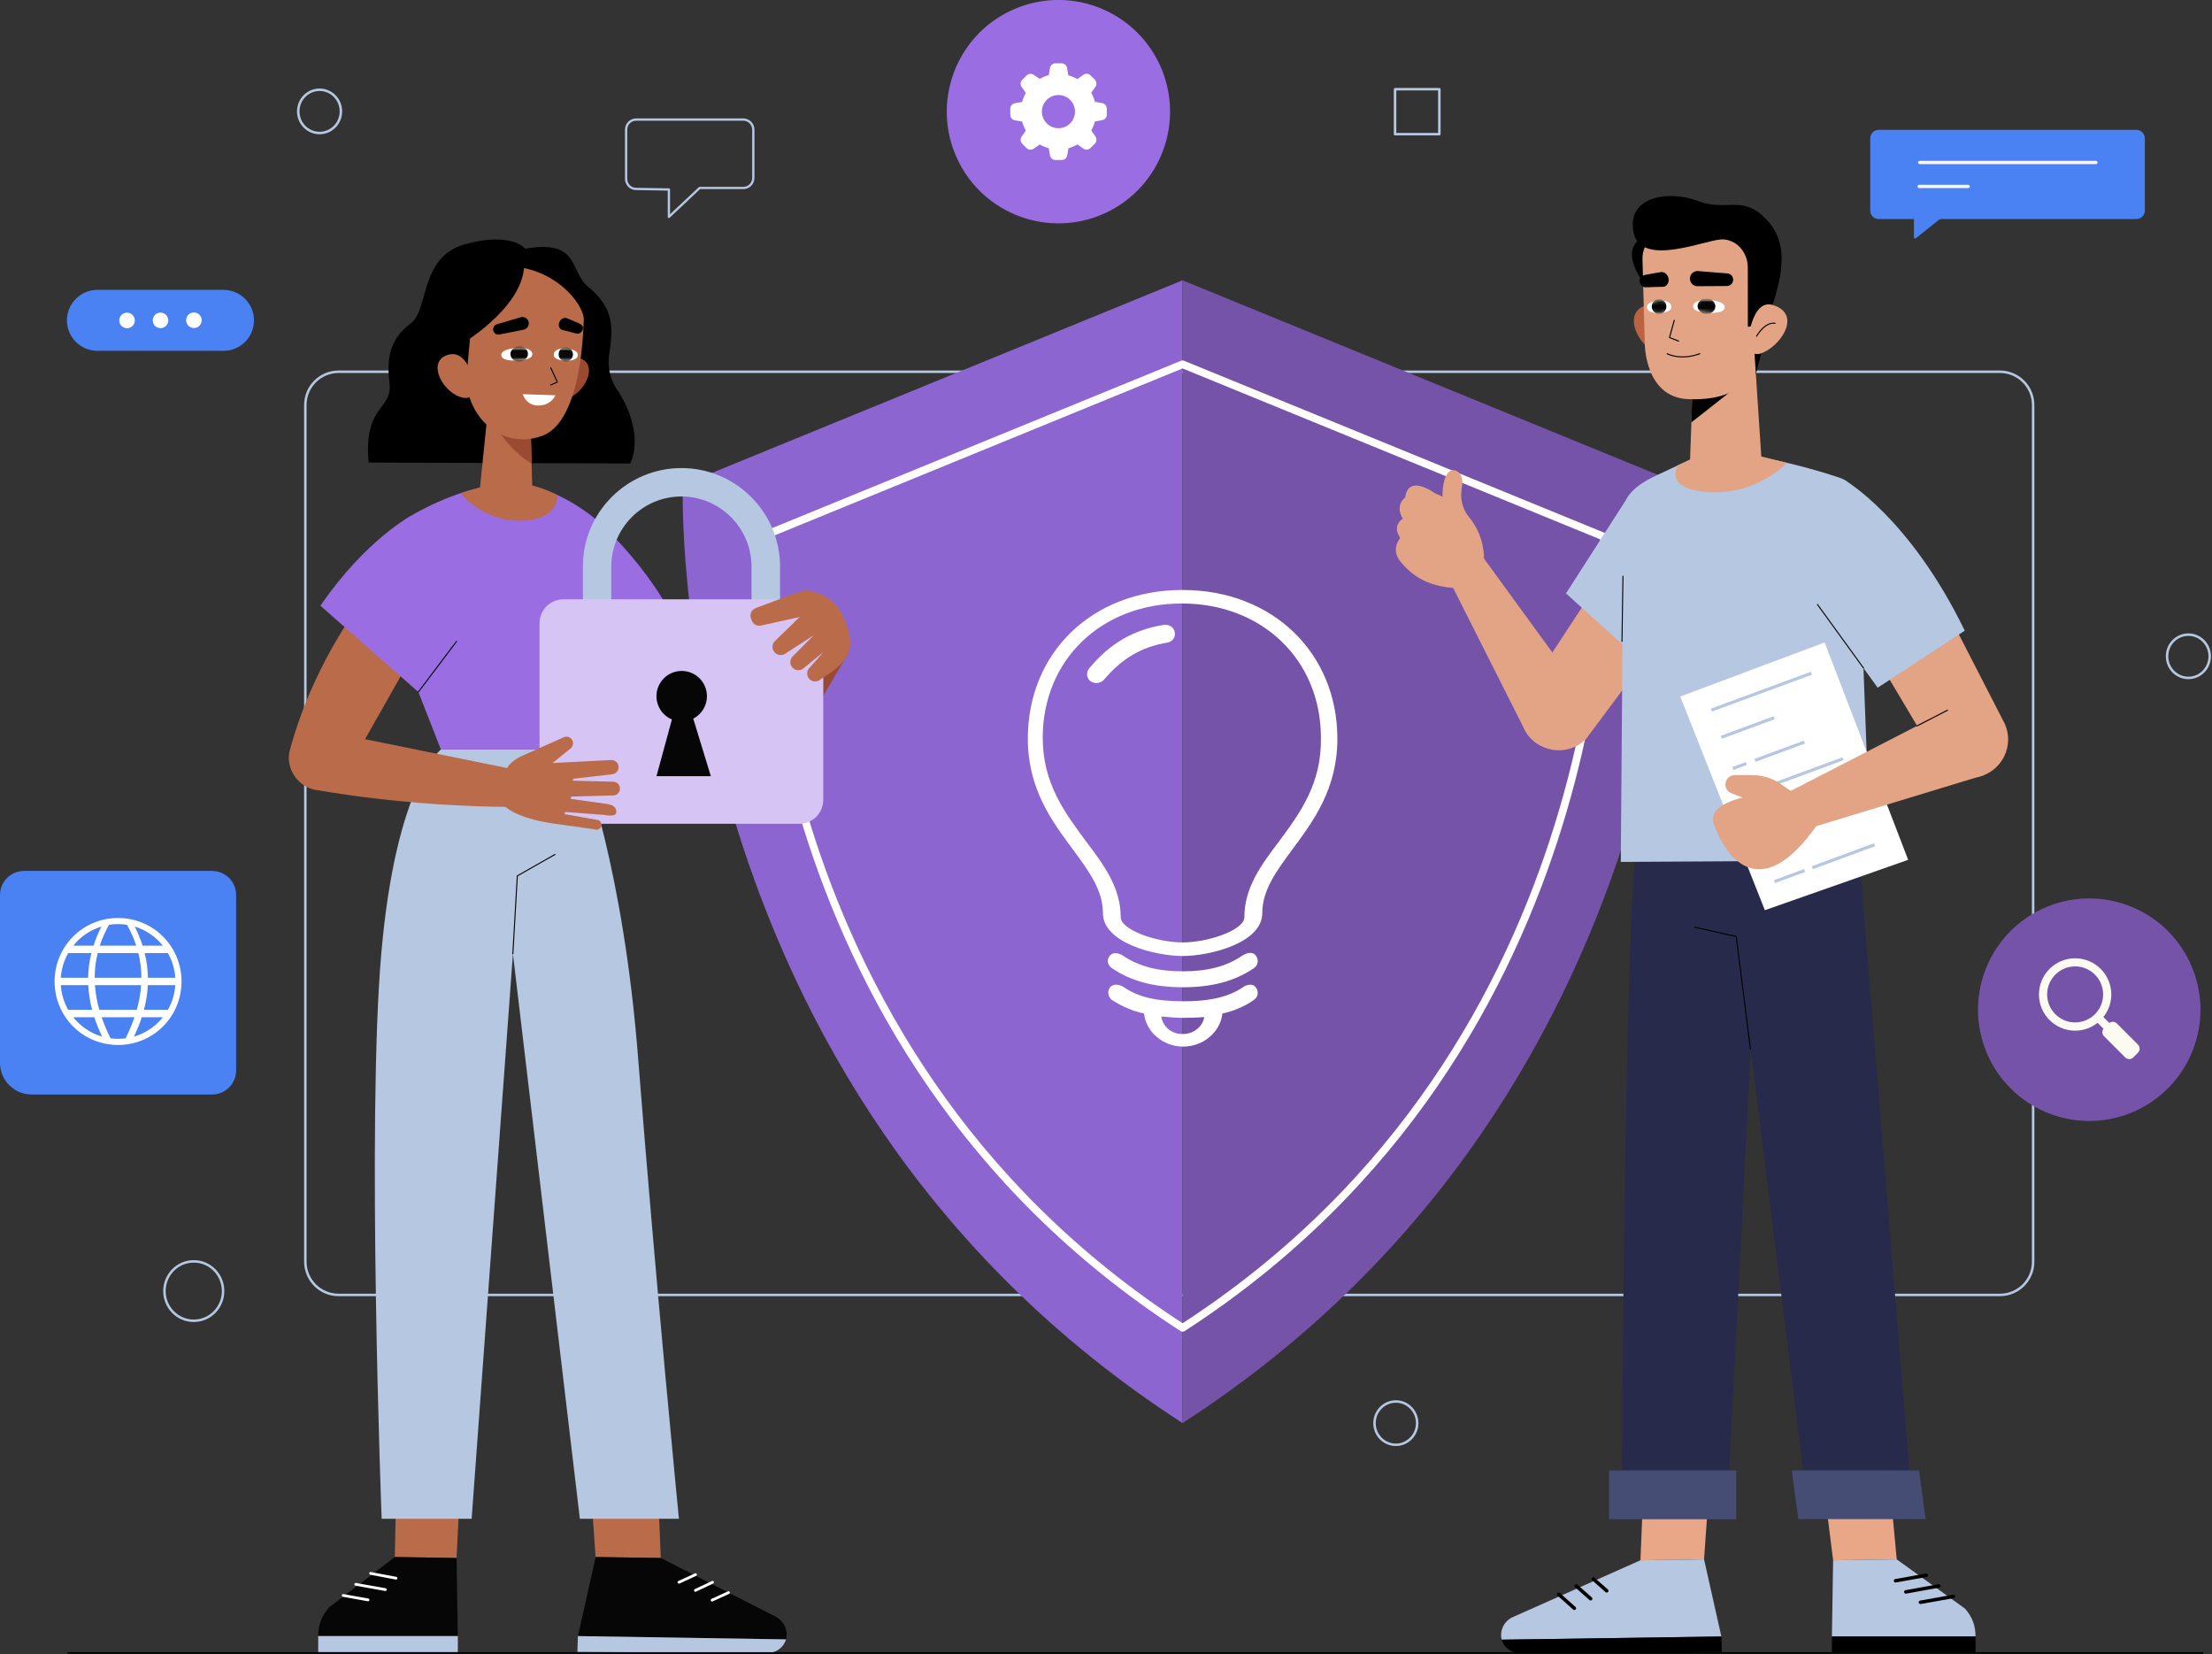 <svg width="678" height="507" viewBox="0 0 678 507" fill="none" xmlns="http://www.w3.org/2000/svg">
<rect x="0" y="0" width="678" height="507" fill="#333333" stroke="none"/>
<g clip-path="url(#clip0_20248_2)">
<path d="M612.992 396.835H103.774C98.139 396.835 93.59 392.266 93.59 386.647V124.111C93.59 118.474 98.157 113.923 103.774 113.923H612.992C618.627 113.923 623.176 118.492 623.176 124.111V386.647C623.194 392.266 618.627 396.835 612.992 396.835Z" stroke="#B6C7E1" stroke-width="0.763" stroke-miterlimit="10" stroke-linecap="round" stroke-linejoin="round"/>
<path d="M194.951 36.642H227.842C229.517 36.642 230.899 38.023 230.899 39.737V54.511C230.899 56.225 229.536 57.606 227.842 57.606H214.435L205.024 66.468V58.067L194.895 57.901C193.238 57.864 191.912 56.501 191.912 54.806V39.737C191.912 38.023 193.275 36.642 194.951 36.642Z" stroke="#B6C7E1" stroke-width="0.7" stroke-miterlimit="10" stroke-linecap="round" stroke-linejoin="round"/>
<path d="M68.378 395.656C68.378 400.685 64.364 404.756 59.391 404.756C54.437 404.756 50.404 400.685 50.404 395.656C50.404 390.626 54.419 386.555 59.391 386.555C64.364 386.537 68.378 390.626 68.378 395.656Z" stroke="#B6C7E1" stroke-width="0.763" stroke-miterlimit="10" stroke-linecap="round" stroke-linejoin="round"/>
<path d="M677.3 201.116C677.3 204.782 674.372 207.748 670.762 207.748C667.153 207.748 664.225 204.782 664.225 201.116C664.225 197.45 667.153 194.484 670.762 194.484C674.372 194.484 677.3 197.45 677.3 201.116Z" stroke="#B6C7E1" stroke-width="0.763" stroke-miterlimit="10" stroke-linecap="round" stroke-linejoin="round"/>
<path d="M434.376 436.129C434.376 439.795 431.448 442.761 427.838 442.761C424.229 442.761 421.301 439.795 421.301 436.129C421.301 432.463 424.229 429.497 427.838 429.497C431.448 429.479 434.376 432.463 434.376 436.129Z" stroke="#B6C7E1" stroke-width="0.763" stroke-miterlimit="10" stroke-linecap="round" stroke-linejoin="round"/>
<path d="M104.492 34.136C104.492 37.803 101.564 40.768 97.955 40.768C94.345 40.768 91.417 37.803 91.417 34.136C91.417 30.47 94.345 27.504 97.955 27.504C101.564 27.504 104.492 30.47 104.492 34.136Z" stroke="#B6C7E1" stroke-width="0.763" stroke-miterlimit="10" stroke-linecap="round" stroke-linejoin="round"/>
<path d="M441.171 27.339H427.599V41.118H441.171V27.339Z" stroke="#B6C7E1" stroke-width="0.763" stroke-miterlimit="10" stroke-linecap="round" stroke-linejoin="round"/>
<path d="M362.462 85.903L209.296 148.576C209.296 148.576 202.335 332.633 362.462 436.111V85.903Z" fill="#8D65D1"/>
<path d="M362.462 85.903L515.627 148.576C515.627 148.576 522.588 332.633 362.462 436.111V85.903Z" fill="#7453A9"/>
<path d="M491.613 164.474L362.462 111.639L233.33 164.474C233.33 164.474 227.455 319.664 362.48 406.912C497.487 319.682 491.613 164.474 491.613 164.474Z" stroke="white" stroke-width="2.356" stroke-miterlimit="10" stroke-linecap="round" stroke-linejoin="round"/>
<path d="M362.462 180.796C334.838 180.796 315.041 199.937 315.041 226.373C315.041 241.756 322.444 251.704 328.853 260.325C333.862 267.086 338.061 272.889 338.061 279.835C338.061 289.027 354.267 292.97 362.48 292.97C370.694 292.97 386.9 289.027 386.9 279.835C386.9 272.705 391.301 266.884 396.108 260.325C402.517 251.704 409.92 241.756 409.92 226.373C409.901 200.121 390.086 180.796 362.462 180.796ZM392.13 257.728C386.568 265.06 381.412 272.005 381.412 281.087C381.412 284.956 370.491 288.806 362.462 288.806C354.433 288.806 343.512 284.938 343.512 281.087C343.512 272.005 338.356 265.06 332.794 257.728C326.404 249.033 319.608 240.153 319.608 226.06C319.608 202.314 337.527 184.941 362.241 184.941C386.955 184.941 404.874 202.314 404.874 226.06C405.113 240.171 398.52 249.051 392.13 257.728Z" fill="white"/>
<path d="M340.86 296.728C346.661 300.67 353.659 302.549 362.664 302.549C371.467 302.549 378.465 300.67 384.285 296.728C385.684 295.788 385.887 294.094 384.892 292.786C383.898 291.478 381.983 292.03 380.583 292.97C375.979 296.157 369.976 297.667 362.572 297.667C354.967 297.667 349.166 296.175 344.359 292.97C342.959 292.03 341.265 291.662 340.252 292.786C339.055 294.094 339.46 295.788 340.86 296.728Z" fill="white"/>
<path d="M380.712 302.715C375.316 306.271 368.503 306.842 362.702 306.842C354.304 306.842 348.89 305.534 344.488 302.531C343.089 301.591 341.265 301.407 340.253 302.531C339.258 303.839 339.645 305.534 340.86 306.473C344.065 308.537 347.269 309.845 350.658 310.6C351.265 316.219 356.459 320.732 362.665 320.732C368.871 320.732 374.064 316.237 374.672 310.6C378.079 309.845 381.283 308.537 384.285 306.473C385.685 305.534 385.887 303.839 384.893 302.531C383.88 301.223 381.909 301.776 380.712 302.715ZM362.462 316.882C358.337 316.882 356.201 313.787 355.98 311.503C357.785 311.687 360.657 311.926 362.462 311.926C364.267 311.926 367.103 311.853 369.11 311.668C368.816 313.953 366.514 316.882 362.462 316.882Z" fill="white"/>
<path d="M356.661 191.5C347.453 192.992 340.253 197.119 333.844 204.819C332.849 206.127 333.052 207.822 334.249 208.761C334.857 209.13 335.446 209.333 336.054 209.333C336.846 209.333 337.859 208.964 338.448 208.209C343.844 201.835 349.847 198.261 357.656 196.953C359.258 196.769 360.455 195.258 360.05 193.766C359.866 192.237 358.466 191.297 356.661 191.5Z" fill="white"/>
<path d="M68.507 107.512H29.852C24.696 107.512 20.516 103.331 20.516 98.172C20.516 93.014 24.696 88.832 29.852 88.832H68.507C73.664 88.832 77.844 93.014 77.844 98.172C77.863 103.331 73.664 107.512 68.507 107.512Z" fill="#4A82F3"/>
<path d="M41.325 98.191C41.325 99.517 40.257 100.586 38.95 100.586C37.624 100.586 36.556 99.517 36.556 98.209C36.556 96.883 37.624 95.814 38.931 95.814C40.239 95.814 41.307 96.883 41.325 98.191Z" fill="white"/>
<path d="M51.583 98.172C51.583 99.499 50.515 100.567 49.208 100.567C47.882 100.567 46.813 99.499 46.813 98.191C46.813 96.864 47.882 95.796 49.189 95.796C50.497 95.778 51.565 96.846 51.583 98.172Z" fill="white"/>
<path d="M61.822 98.135C61.822 99.462 60.754 100.53 59.447 100.53C58.121 100.53 57.053 99.462 57.053 98.154C57.053 96.828 58.121 95.759 59.428 95.759C60.754 95.741 61.822 96.809 61.822 98.135Z" fill="white"/>
<path d="M575.847 67.131H654.814C656.251 67.131 657.411 65.97 657.411 64.533V42.39C657.411 40.953 656.251 39.792 654.814 39.792H575.847C574.41 39.792 573.25 40.953 573.25 42.39V64.533C573.25 65.97 574.41 67.131 575.847 67.131Z" fill="#4A82F3"/>
<path d="M642.42 49.795H588.425" stroke="#F8F7FF" stroke-width="1.009" stroke-miterlimit="10" stroke-linecap="round" stroke-linejoin="round"/>
<path d="M603.268 57.127H588.24" stroke="#F8F7FF" stroke-width="1.009" stroke-miterlimit="10" stroke-linecap="round" stroke-linejoin="round"/>
<path d="M586.639 63.207V72.768C586.639 73.044 586.97 73.21 587.191 73.026L599.548 63.207H586.639Z" fill="#4A82F3"/>
<path d="M65.008 335.415H9.724C4.346 335.415 0 331.067 0 325.688V274.271C0 270.2 3.296 266.902 7.366 266.902H65.008C69.078 266.902 72.374 270.2 72.374 274.271V328.027C72.374 332.117 69.078 335.415 65.008 335.415Z" fill="#4A82F3"/>
<path d="M22.412 287.001C14.843 294.573 14.843 306.989 22.412 314.561C29.981 322.132 42.393 322.132 49.962 314.561C57.531 306.989 57.531 294.573 49.962 287.001C42.393 279.429 29.981 279.429 22.412 287.001ZM49.907 289.801H43.701C43.075 287.848 42.283 285.896 41.288 283.943C44.732 284.993 47.715 287.056 49.907 289.801ZM29.023 299.639C29.023 297.115 29.318 294.609 29.944 292.086H42.412C43.038 294.609 43.333 297.115 43.333 299.639H29.023ZM43.259 301.905C43.093 304.428 42.633 306.934 41.914 309.458H30.441C29.723 306.934 29.281 304.428 29.097 301.905H43.259ZM36.187 283.188C37.126 283.188 38.047 283.261 38.931 283.409C40.128 285.546 41.067 287.664 41.749 289.801H30.589C31.288 287.664 32.228 285.546 33.406 283.409C34.327 283.261 35.248 283.188 36.187 283.188ZM31.086 283.943C30.091 285.896 29.3 287.848 28.674 289.801H22.467C24.64 287.056 27.642 284.993 31.086 283.943ZM20.902 292.086H28.011C27.384 294.609 27.053 297.115 27.016 299.639H18.637C18.821 296.894 19.631 294.333 20.902 292.086ZM20.902 309.458C19.613 307.21 18.821 304.631 18.637 301.905H27.053C27.182 304.428 27.569 306.934 28.232 309.458H20.902ZM22.449 311.742H28.913C29.557 313.713 30.349 315.684 31.307 317.674C27.771 316.642 24.696 314.542 22.449 311.742ZM36.187 318.356C35.414 318.356 34.64 318.3 33.885 318.208C32.817 316.053 31.896 313.898 31.16 311.742H41.215C40.478 313.898 39.557 316.053 38.489 318.208C37.734 318.3 36.961 318.356 36.187 318.356ZM41.049 317.674C42.007 315.703 42.798 313.732 43.443 311.742H49.907C47.679 314.542 44.585 316.642 41.049 317.674ZM51.454 309.458H44.124C44.787 306.934 45.193 304.428 45.303 301.905H53.719C53.553 304.65 52.743 307.21 51.454 309.458ZM53.719 299.639H45.34C45.303 297.115 44.971 294.609 44.345 292.086H51.454C52.743 294.333 53.553 296.894 53.719 299.639Z" fill="white"/>
<path d="M653.269 340.987C670.695 333.861 679.046 313.953 671.922 296.521C664.798 279.09 644.897 270.736 627.472 277.862C610.046 284.988 601.695 304.896 608.819 322.328C615.943 339.759 635.844 348.113 653.269 340.987Z" fill="#7453A9"/>
<path d="M636.048 315.85C629.934 315.85 624.962 310.876 624.962 304.76C624.962 298.644 629.934 293.67 636.048 293.67C642.162 293.67 647.135 298.644 647.135 304.76C647.135 310.858 642.162 315.85 636.048 315.85ZM636.048 296.157C631.315 296.157 627.467 300.007 627.467 304.742C627.467 309.476 631.315 313.326 636.048 313.326C640.781 313.326 644.63 309.476 644.63 304.742C644.63 300.007 640.781 296.157 636.048 296.157Z" fill="#FBFBF1"/>
<path d="M643.854 310.826L642.083 312.598L645.352 315.867L647.122 314.096L643.854 310.826Z" fill="#FBFBF1"/>
<path d="M648.829 313.64L655.312 320.124C655.993 320.806 655.993 321.93 655.312 322.611L653.875 324.048C653.194 324.73 652.07 324.73 651.389 324.048L644.907 317.563C644.225 316.882 644.225 315.758 644.907 315.076L646.343 313.64C647.043 312.939 648.148 312.939 648.829 313.64Z" fill="#FBFBF1"/>
<path d="M337.364 65.905C354.856 58.752 363.238 38.768 356.088 21.271C348.937 3.773 328.96 -4.613 311.469 2.541C293.977 9.694 285.595 29.677 292.745 47.175C299.896 64.672 319.873 73.058 337.364 65.905Z" fill="#9A6EE2"/>
<path d="M337.821 31.594L335.611 31.207C335.353 30.249 334.967 29.31 334.469 28.444L335.758 26.602C336.237 25.92 336.145 24.999 335.574 24.41L334.248 23.083C333.659 22.512 332.738 22.438 332.057 22.936L330.215 24.225C329.35 23.728 328.41 23.341 327.453 23.083L327.066 20.817C326.919 20.007 326.237 19.417 325.427 19.399H323.512C322.683 19.399 321.965 19.988 321.836 20.817L321.449 23.028C320.473 23.286 319.552 23.673 318.687 24.17L316.845 22.936C316.164 22.457 315.243 22.549 314.654 23.12L313.328 24.446C312.739 25.036 312.665 25.957 313.144 26.639L314.433 28.481C313.936 29.347 313.549 30.286 313.291 31.244L311.081 31.631C310.271 31.779 309.663 32.478 309.663 33.307V35.187C309.663 36.016 310.252 36.734 311.081 36.863L313.291 37.25C313.549 38.226 313.936 39.147 314.433 40.013L313.144 41.855C312.665 42.537 312.757 43.458 313.328 44.048L314.654 45.374C315.243 45.964 316.164 46.037 316.845 45.558L318.687 44.269C319.552 44.766 320.492 45.153 321.449 45.411L321.836 47.622C321.983 48.432 322.683 49.04 323.512 49.04H325.427C326.256 49.04 326.974 48.451 327.103 47.622L327.49 45.411C328.466 45.153 329.387 44.766 330.252 44.269L332.057 45.54C332.738 46.019 333.659 45.927 334.248 45.356L335.574 44.029C336.164 43.44 336.237 42.519 335.758 41.837L334.469 39.976C334.967 39.111 335.353 38.171 335.611 37.213L337.821 36.826C338.631 36.679 339.239 35.979 339.239 35.15V33.271C339.221 32.442 338.631 31.742 337.821 31.594ZM324.433 39.295C321.633 39.295 319.35 37.029 319.35 34.21C319.35 31.41 321.615 29.126 324.433 29.126C327.232 29.126 329.497 31.392 329.497 34.21C329.497 34.229 329.497 34.229 329.497 34.247C329.497 37.029 327.232 39.295 324.433 39.295Z" fill="white"/>
<path d="M522.312 477.874L524.227 450.628L503.915 451.512L502.81 478.151L522.312 477.874Z" fill="#E9A788"/>
<path d="M502.809 478.151L463.455 495.67C460.932 496.923 459.624 499.76 460.269 502.487L527.616 501.51L522.312 477.874L502.809 478.151Z" fill="#B6C7E1"/>
<path d="M527.615 501.51L527.763 506.263L465.756 506.558C463.233 506.558 460.987 504.9 460.25 502.487L527.615 501.51Z" fill="black"/>
<path d="M488.39 483.899L492.478 487.509" stroke="black" stroke-width="1.069" stroke-miterlimit="10" stroke-linecap="round" stroke-linejoin="round"/>
<path d="M483.122 486.017L487.56 489.941" stroke="black" stroke-width="1.069" stroke-miterlimit="10" stroke-linecap="round" stroke-linejoin="round"/>
<path d="M477.745 488.578L482.552 492.852" stroke="black" stroke-width="1.069" stroke-miterlimit="10" stroke-linecap="round" stroke-linejoin="round"/>
<path d="M502.404 255.554C497.892 261.891 497.063 464.555 497.063 464.555H529.31L540.138 252.496L502.404 255.554Z" fill="#272A4B"/>
<path d="M532.183 450.628H493.178V465.568H532.183V450.628Z" fill="#454D75"/>
<path d="M581.371 477.874L578.775 450.167L558.48 451.07L561.869 478.151L581.371 477.874Z" fill="#E9A788"/>
<path d="M581.372 477.874L602.292 492.962C604.521 495.505 605.515 498.139 605.515 501.51H561.501L561.869 478.151L581.372 477.874Z" fill="#B6C7E1"/>
<path d="M605.515 501.51H561.501V506.3H605.515V501.51Z" fill="black"/>
<path d="M581.003 484.433L590.432 482.738" stroke="black" stroke-width="1.069" stroke-miterlimit="10" stroke-linecap="round" stroke-linejoin="round"/>
<path d="M584.152 487.841L594.281 486.017" stroke="black" stroke-width="1.069" stroke-miterlimit="10" stroke-linecap="round" stroke-linejoin="round"/>
<path d="M588.627 491.028L598.774 489.223" stroke="black" stroke-width="1.069" stroke-miterlimit="10" stroke-linecap="round" stroke-linejoin="round"/>
<path d="M531.096 277.366L553.637 458.089H585.846L569.069 252.514L532.182 253.104L531.096 277.366Z" fill="#272A4B"/>
<path d="M590.229 465.55H551.224L549.198 450.628H588.203L590.229 465.55Z" fill="#454D75"/>
<path d="M536.529 321.543L532.182 287.001L519.457 284.146" stroke="black" stroke-width="0.31" stroke-miterlimit="10" stroke-linecap="round" stroke-linejoin="round"/>
<path d="M540.562 105.541L537.8 116.134L537.247 104.528L540.562 105.541Z" fill="black"/>
<path d="M507.266 71.147C507.266 71.147 498.334 72.676 500.544 80.358C502.754 88.022 507.745 88.63 507.745 88.63L507.266 71.147Z" fill="black"/>
<path d="M511.925 105.947C511.851 103.441 511.39 100.973 510.451 98.615C509.162 95.391 507.891 92.462 504.245 93.677C496.934 96.127 502.588 106.997 508.518 108.323C510.267 108.71 511.98 107.531 511.925 105.947Z" fill="#BB623F"/>
<path d="M537.523 104.528L540.046 142.791L517.947 142.939L519.071 111.805L537.523 104.528Z" fill="#E2A485"/>
<path d="M518.426 129.435L532.845 118.105L518.812 116.76L518.426 129.435Z" fill="black"/>
<path d="M503.435 79.455L504.153 105.578C504.153 105.578 504.245 121.716 517.321 122.306C532.403 122.987 538.425 115.895 537.468 108.065L536.639 78.663C536.584 73.358 531.74 69.139 525.903 69.305L513.656 69.636C507.855 69.82 503.288 74.205 503.435 79.455Z" fill="#E2A485"/>
<path d="M523.656 91.927C523.656 91.927 519.236 91.596 518.96 93.751C518.684 95.906 523.932 95.833 523.932 95.833C523.932 95.833 528.481 96.238 528.647 94.212C528.812 92.185 523.656 91.927 523.656 91.927Z" fill="white"/>
<mask id="mask0_20248_2" style="mask-type:luminance" maskUnits="userSpaceOnUse" x="518" y="91" width="11" height="5">
<path d="M523.656 91.927C523.656 91.927 519.236 91.596 518.96 93.751C518.684 95.906 523.932 95.833 523.932 95.833C523.932 95.833 528.481 96.238 528.647 94.212C528.812 92.185 523.656 91.927 523.656 91.927Z" fill="white"/>
</mask>
<g mask="url(#mask0_20248_2)">
<path d="M525.774 94.009C525.682 95.317 524.393 96.312 522.901 96.22C521.391 96.128 520.249 94.967 520.341 93.659C520.433 92.351 521.722 91.356 523.214 91.448C524.706 91.54 525.848 92.701 525.774 94.009Z" fill="#060606"/>
</g>
<path d="M508.61 92.093C508.61 92.093 512.036 91.835 512.275 93.88C512.514 95.943 508.481 95.906 508.481 95.906C508.481 95.906 504.964 96.146 504.798 94.212C504.632 92.277 508.61 92.093 508.61 92.093Z" fill="white"/>
<mask id="mask1_20248_2" style="mask-type:luminance" maskUnits="userSpaceOnUse" x="504" y="92" width="9" height="4">
<path d="M508.61 92.093C508.61 92.093 512.036 91.835 512.275 93.88C512.514 95.943 508.481 95.906 508.481 95.906C508.481 95.906 504.964 96.146 504.798 94.212C504.632 92.277 508.61 92.093 508.61 92.093Z" fill="white"/>
</mask>
<g mask="url(#mask1_20248_2)">
<path d="M506.29 94.083C506.382 95.335 507.432 96.293 508.666 96.201C509.9 96.127 510.839 95.041 510.747 93.788C510.655 92.535 509.605 91.577 508.371 91.669C507.156 91.743 506.217 92.811 506.29 94.083Z" fill="#060606"/>
</g>
<path d="M529.494 87.653L520.58 87.709C519.199 87.856 518.002 86.787 517.984 85.406C517.965 84.153 518.941 83.121 520.194 83.048L529.162 83.766C530.212 83.711 531.133 84.485 531.225 85.553C531.317 86.585 530.543 87.524 529.494 87.653Z" fill="black"/>
<path d="M504.19 88.04L509.291 87.893C510.525 88.077 511.538 87.045 511.464 85.682C511.427 84.798 510.93 84.006 510.23 83.6C509.844 83.361 509.365 83.306 508.923 83.398L504.264 84.227C503.251 84.503 502.551 84.908 502.533 85.94C502.514 86.953 503.251 87.893 504.19 88.04Z" fill="black"/>
<path d="M513.177 98.172L511.722 103.441L514.521 104.528" stroke="black" stroke-width="0.324" stroke-miterlimit="10" stroke-linecap="round" stroke-linejoin="round"/>
<path d="M511.004 108.397C511.004 108.397 514.982 110.608 521.004 108.397" stroke="black" stroke-width="0.324" stroke-miterlimit="10" stroke-linecap="round" stroke-linejoin="round"/>
<path d="M535.736 100.144L535.718 82.016C535.755 78.976 534.263 76.029 531.667 74.445C530.562 73.781 529.254 73.321 527.744 73.358C522.551 73.505 502.809 82.182 500.673 71.092C498.536 60.001 511.888 58.27 520.304 61.549C528.738 64.828 533.563 60.075 540.156 66.025C547.486 72.657 548.278 81.537 541.077 99.444L535.736 100.144Z" fill="black"/>
<path d="M535.903 106.223C535.829 103.718 536.16 101.231 536.971 98.817C538.076 95.52 539.972 92.333 543.6 93.53C552.661 96.533 545.258 106.757 539.42 108.397C537.707 108.894 535.939 107.789 535.903 106.223Z" fill="#E2A485"/>
<path d="M538.407 103.036C538.407 103.036 540.875 98.578 544.061 99.075" stroke="black" stroke-width="0.324" stroke-miterlimit="10" stroke-linecap="round" stroke-linejoin="round"/>
<path d="M501.207 161.25L469.016 210.309C465.241 214.528 465.001 220.846 468.464 225.341C472.81 230.997 481.17 231.513 486.18 226.41L520.912 179.746C525.94 174.625 526.105 166.482 521.28 161.177C515.903 155.226 506.566 155.263 501.207 161.25Z" fill="#E2A485"/>
<path d="M537.523 160.255L507.45 206.68L479.992 181.846L499.458 151.523L537.523 160.255Z" fill="#B6C7E1"/>
<path d="M485.185 212.814L453.454 169.246L444.265 177.923L467.358 223.702C470.047 229.026 476.64 231.034 481.833 228.123C487.321 225.047 488.886 217.899 485.185 212.814Z" fill="#E2A485"/>
<path d="M454.652 174.054C454.652 174.054 457.819 158.561 439.808 151.155C439.808 151.155 431.669 145.094 430.729 152.408C430.729 152.408 427.414 154.747 429.974 158.966C429.974 158.966 426.494 160.863 429.182 164.88C429.182 164.88 426.07 168.343 429.33 172.193C432.589 176.062 437.635 180.557 449.329 180.262L454.652 174.054Z" fill="#E2A485"/>
<path d="M442.257 154.618C442.257 154.618 441.594 149.202 443.27 145.739C444.946 142.275 448.85 144.689 448.169 148.631C447.487 152.573 447.819 155.889 451.392 159.998L446.824 163.019L442.257 154.618Z" fill="#E2A485"/>
<path d="M539.033 139.954C539.033 139.954 551.703 142.275 563.895 146.402C569.898 148.428 570.267 156.479 569.567 162.798L573.416 263.697L496.787 264.139L497.561 164.751C496.934 155.963 496.235 150.971 507.873 145.61C516.842 141.483 520.838 139.162 525.811 138.867L539.033 139.954Z" fill="#B6C7E1"/>
<path d="M514.337 142.57L525.534 137.246L537.946 139.42L547.688 141.852C547.688 141.852 538.48 151.689 523.932 150.823C509.365 149.957 514.337 142.57 514.337 142.57Z" fill="#E2A485"/>
<path d="M497.155 196.584L497.45 176.578" stroke="black" stroke-width="0.31" stroke-miterlimit="10" stroke-linecap="round" stroke-linejoin="round"/>
<path d="M564.373 183.357L593.194 231.808C595.699 236.892 601.463 239.471 606.914 237.942C613.783 236.026 617.374 228.455 614.538 221.915L588.885 171.99C586.031 165.414 578.517 162.208 571.795 164.695C564.281 167.477 560.838 176.154 564.373 183.357Z" fill="#E2A485"/>
<path d="M565.221 147.01C565.221 147.01 585.239 158.321 602.218 193.268L575.534 210.751L555.497 183.081L565.221 147.01Z" fill="#B6C7E1"/>
<path d="M571.169 204.709L557.062 185.236" stroke="black" stroke-width="0.31" stroke-miterlimit="10" stroke-linecap="round" stroke-linejoin="round"/>
<path d="M559.272 196.879L584.87 263.494L540.948 278.932L515.019 213.459L559.272 196.879Z" fill="white"/>
<path d="M524.539 217.623L555.22 206.311" stroke="#B6C7E1" stroke-width="0.948" stroke-miterlimit="10"/>
<path d="M527.596 225.931L543.802 219.962" stroke="#B6C7E1" stroke-width="0.948" stroke-miterlimit="10"/>
<path d="M537.928 233.005L553.066 227.423" stroke="#B6C7E1" stroke-width="0.948" stroke-miterlimit="10"/>
<path d="M534.189 243.838L564.87 232.526" stroke="#B6C7E1" stroke-width="0.948" stroke-miterlimit="10"/>
<path d="M543.895 270.181L553.121 266.773" stroke="#B6C7E1" stroke-width="0.948" stroke-miterlimit="10"/>
<path d="M555.478 265.907L574.575 258.87" stroke="#B6C7E1" stroke-width="0.948" stroke-miterlimit="10"/>
<path d="M531.113 235.511L535.257 233.982" stroke="#B6C7E1" stroke-width="0.948" stroke-miterlimit="10"/>
<path d="M604.391 213.809L548.186 242.732L552.771 254.375L608.221 237.5L604.391 213.809Z" fill="#E2A485"/>
<path d="M587.633 222.431L596.933 217.641" stroke="black" stroke-width="0.324" stroke-miterlimit="10" stroke-linecap="round" stroke-linejoin="round"/>
<path d="M548.959 242.308C548.959 242.308 522.275 243.303 525.277 252.33C528.278 261.357 538.941 278.913 557.339 252.275L548.959 242.308Z" fill="#E2A485"/>
<path d="M550.028 243.174L545.737 240.208C543.269 238.495 540.323 237.574 537.321 237.555L531.759 237.519C530.433 237.5 529.255 238.421 528.942 239.711C528.592 241.129 529.347 242.585 530.71 243.101L539.457 246.453L550.028 243.174Z" fill="#E2A485"/>
<path d="M121.011 477.156L121.582 448.786L141.342 449.707L139.942 477.451L121.011 477.156Z" fill="#B96B4A"/>
<path d="M121.011 477.156L100.845 492.612C98.562 495.21 97.549 497.918 97.549 501.381H140.329L139.942 477.451L121.011 477.156Z" fill="#060606"/>
<path d="M97.534 506.291H140.332V501.372H97.534V506.291Z" fill="#B6C7E1"/>
<path d="M121.38 483.641L113.59 482.167" stroke="white" stroke-width="0.847" stroke-miterlimit="10" stroke-linecap="round" stroke-linejoin="round"/>
<path d="M118.12 487.141L109.041 485.52" stroke="white" stroke-width="0.847" stroke-miterlimit="10" stroke-linecap="round" stroke-linejoin="round"/>
<path d="M112.816 490.291L105.191 488.928" stroke="white" stroke-width="0.847" stroke-miterlimit="10" stroke-linecap="round" stroke-linejoin="round"/>
<path d="M182.557 477.156L180.604 449.246L201.414 450.167L202.538 477.451L182.557 477.156Z" fill="#B96B4A"/>
<path d="M202.538 477.451L237.676 495.394C240.254 496.684 241.598 499.576 240.954 502.394L177.143 501.381L182.575 477.156L202.538 477.451Z" fill="#060606"/>
<path d="M177.124 501.381L176.977 506.245L235.3 506.558C237.896 506.558 240.18 504.863 240.935 502.394L177.124 501.381Z" fill="#B6C7E1"/>
<path d="M213.182 482.554L208.1 484.893" stroke="white" stroke-width="0.847" stroke-miterlimit="10" stroke-linecap="round" stroke-linejoin="round"/>
<path d="M218.394 484.893L213.146 487.38" stroke="white" stroke-width="0.847" stroke-miterlimit="10" stroke-linecap="round" stroke-linejoin="round"/>
<path d="M223.293 488.062L218.266 490.365" stroke="white" stroke-width="0.847" stroke-miterlimit="10" stroke-linecap="round" stroke-linejoin="round"/>
<path d="M177.179 226.465H177.382C176.977 225.82 176.94 225.839 177.179 226.465Z" fill="#7685F4"/>
<path d="M208.1 465.439C208.1 465.439 201.139 395.048 195.577 324.085C191.065 266.497 178.855 233.981 177.198 229.689H161.323H150.532H135.154C135.154 229.689 121.434 240.116 116.886 291.993C112.337 343.87 116.978 465.439 116.978 465.439H144.565L157.217 292.306L177.732 465.439H208.1Z" fill="#B6C7E1"/>
<path d="M157.198 292.307L158.561 268.413L170.108 261.854" stroke="black" stroke-width="0.31" stroke-miterlimit="10" stroke-linecap="round" stroke-linejoin="round"/>
<path d="M167.144 183.302C167.144 183.302 174.602 210.935 190.642 234.313C193.626 238.661 199.463 239.95 203.994 237.261C208.045 234.847 209.85 229.929 208.322 225.471L188.745 174.349L167.144 183.302Z" fill="#B96B4A"/>
<path d="M124.511 158.948C130.68 155.079 143.866 148.539 157.751 147.765C157.751 147.765 170.311 148.778 183.073 159.519C184.823 160.992 185.817 163.185 185.725 165.469L177.18 229.689H135.137L113.682 174.883C113.48 172.175 122.209 160.385 124.511 158.948Z" fill="#9A6EE2"/>
<path d="M141.177 151.192C141.177 151.192 150.55 147.839 157.751 147.765C157.751 147.765 163.847 148.189 170.845 151.708C170.845 151.708 171.6 159.298 159.74 159.556C147.899 159.832 141.177 151.192 141.177 151.192Z" fill="#B96B4A"/>
<path d="M183.074 159.519C183.074 159.519 196.573 171.419 205.154 187.115L179.777 202.222L183.074 159.519Z" fill="#9A6EE2"/>
<path d="M181.029 201.3C181.029 201.3 184.785 191.094 180.937 177.112" stroke="black" stroke-width="0.31" stroke-miterlimit="10" stroke-linecap="round" stroke-linejoin="round"/>
<path d="M260.033 200.121L252.298 213.349V204.598L260.033 200.121Z" fill="#9B4A32"/>
<path d="M239.076 214.583H178.653V173.649C178.653 156.976 192.207 143.436 208.874 143.436C225.54 143.436 239.094 156.995 239.094 173.649V214.583H239.076ZM187.364 205.851H230.347V173.649C230.347 161.803 220.697 152.15 208.855 152.15C197.014 152.15 187.364 161.803 187.364 173.649V205.851Z" fill="#B6C7E1"/>
<path d="M244.987 252.459H172.723C168.653 252.459 165.375 249.162 165.375 245.109V191.002C165.375 186.931 168.671 183.652 172.723 183.652H244.987C249.057 183.652 252.335 186.949 252.335 191.002V245.109C252.353 249.18 249.057 252.459 244.987 252.459Z" fill="#D5C4F4"/>
<path d="M208.947 221.086C213.218 221.086 216.681 217.622 216.681 213.349C216.681 209.075 213.218 205.611 208.947 205.611C204.675 205.611 201.212 209.075 201.212 213.349C201.212 217.622 204.675 221.086 208.947 221.086Z" fill="#060606"/>
<path d="M207.602 214.417L201.212 237.869H217.878L210.715 214.417H207.602Z" fill="#060606"/>
<path d="M244.159 181.644C245.761 181.036 247.51 180.907 249.168 181.312C252.022 182.012 256.203 183.91 258.486 189.05C262.188 197.358 260.972 201.337 255.392 205.556L241.875 182.491L244.159 181.644Z" fill="#B96B4A"/>
<path d="M241.875 182.491L231.599 186.36C230.347 186.839 229.702 188.239 230.181 189.51L230.439 190.173C230.862 191.316 232.059 191.96 233.238 191.702L249.794 188.055L241.875 182.491Z" fill="#B96B4A"/>
<path d="M247.676 186.563L237.511 196.474C236.553 197.413 236.516 198.961 237.456 199.919L237.529 200.011C238.34 200.84 239.629 200.987 240.605 200.361L252.299 192.826L247.676 186.563Z" fill="#B96B4A"/>
<path d="M250.715 193.36L242.943 201.19C242.041 202.111 242.004 203.566 242.851 204.524L242.888 204.561C243.772 205.574 245.319 205.667 246.313 204.782L255.798 197.008L250.715 193.36Z" fill="#B96B4A"/>
<path d="M255.392 205.556L251.212 208.412C250.162 209.13 248.744 208.909 247.952 207.933C247.142 206.938 247.234 205.501 248.155 204.635L254.729 197.156L255.392 205.556Z" fill="#B96B4A"/>
<path d="M112.761 181.994C112.761 181.994 96.629 201.208 88.839 229.855C87.476 234.866 90.754 240.153 95.413 241.701C99.575 243.082 103.958 241.148 105.929 237.04L135.597 184.684L112.761 181.994Z" fill="#B96B4A"/>
<path d="M126.13 158.008C126.13 158.008 112.245 165.211 98.212 185.623L128.23 212.059L142.447 184.536L126.13 158.008Z" fill="#9A6EE2"/>
<path d="M139.924 196.566L128.229 212.059" stroke="black" stroke-width="0.31" stroke-miterlimit="10" stroke-linecap="round" stroke-linejoin="round"/>
<path d="M96.721 242.032C96.721 242.032 124.106 247.282 158.12 247.282L159.133 236.119L99.833 224.07C95.119 222.873 90.294 225.655 88.968 230.334C87.495 235.492 91.436 241.129 96.721 242.032Z" fill="#B96B4A"/>
<path d="M154.695 241.572C154.695 241.572 152.135 234.995 160.312 231.513L172.816 225.913C173.939 225.434 175.21 226.042 175.56 227.221C175.781 228.013 175.505 228.86 174.86 229.376L169.354 233.834L187.199 232.913C188.543 232.784 189.685 233.889 189.593 235.234C189.519 236.284 188.727 237.132 187.696 237.261L175.707 238.661L175.56 239.25L188.157 239.564C189.482 239.711 190.33 241.037 189.924 242.308C189.611 243.266 188.672 243.874 187.678 243.764L175.136 244.095L174.879 244.814L185.983 246.361C188.967 246.803 189.077 248.351 188.801 249.291C188.543 250.175 186.076 249.917 185.173 249.733L173.258 248.83L173 249.475L183.424 251.335C184.308 251.722 184.621 252.828 184.068 253.62C183.663 254.191 182.926 254.412 182.282 254.154L170.146 252.441C170.146 252.441 155.284 250.727 153.332 244.924L154.695 241.572Z" fill="#B96B4A"/>
<path d="M160.992 76.213C160.992 76.213 156.793 70.852 142.41 74.887C128.543 78.792 131.545 94.875 125.854 99.13C120.182 103.386 118.285 108.673 119.372 117.258C120.458 125.843 111.361 123.816 113 141.741L193.146 142.036C193.146 142.036 198.008 133.82 189.629 120.077C189.629 120.077 185.853 115.71 186.664 109.134C187.474 102.557 189.426 95.28 180.273 87.893C174.472 83.195 177.861 73.265 160.992 76.213Z" fill="black"/>
<path d="M150.329 117.995L146.738 153.237L163.257 153.716L162.429 122.729L150.329 117.995Z" fill="#B96B4A"/>
<path d="M162.981 142.073C162.981 142.073 153.221 136.896 148.064 122.785L162.539 126.598L162.981 142.073Z" fill="#9B4A32"/>
<path d="M169.408 120.537C169.371 118.4 169.739 116.245 170.623 114.2C171.82 111.381 173.846 108.581 177.548 109.705C183.883 111.621 179.076 121.053 173.017 122.435C171.231 122.84 169.445 121.882 169.408 120.537Z" fill="#9B4A32"/>
<path d="M165.486 80.358C165.486 80.358 179.592 80.505 178.911 98.633C178.23 116.761 174.215 130.54 166.296 133.525C159.335 136.159 151.25 134.262 146.241 126.672C144.271 123.687 143.221 120.206 142.871 116.687L144.197 102.281C144.197 102.262 137.309 79.547 165.486 80.358Z" fill="#B96B4A"/>
<path d="M145.468 119.8C145.431 117.571 144.989 115.36 144.05 113.26C142.76 110.368 140.643 107.549 136.978 108.839C130.716 111.031 135.836 120.666 141.932 121.882C143.737 122.25 145.504 121.2 145.468 119.8Z" fill="#B96B4A"/>
<path d="M141.858 105.191C141.858 105.191 163.183 92.443 160.403 78.516C160.403 78.516 157.567 74.168 145.965 76.747C134.363 79.326 130.661 96.846 133.515 101.986L141.858 105.191Z" fill="black"/>
<path d="M155.117 81.74C155.117 81.74 163.165 80.874 171.286 86.953C175.062 89.79 178.229 93.714 178.947 97.343C179.426 99.72 182.483 106.02 182.483 106.02C182.483 106.02 183.017 93.53 177.916 85.535C172.778 77.521 162.263 77.392 155.117 81.74Z" fill="black"/>
<path d="M158.542 106.591C158.542 106.591 162.888 106.26 163.165 108.397C163.441 110.534 158.284 110.442 158.284 110.442C158.284 110.442 153.809 110.847 153.644 108.857C153.459 106.868 158.542 106.591 158.542 106.591Z" fill="white"/>
<mask id="mask2_20248_2" style="mask-type:luminance" maskUnits="userSpaceOnUse" x="153" y="106" width="11" height="5">
<path d="M158.542 106.591C158.542 106.591 162.888 106.26 163.165 108.397C163.441 110.534 158.284 110.442 158.284 110.442C158.284 110.442 153.809 110.847 153.644 108.857C153.459 106.868 158.542 106.591 158.542 106.591Z" fill="white"/>
</mask>
<g mask="url(#mask2_20248_2)">
<path d="M156.461 108.655C156.553 109.944 157.806 110.921 159.297 110.829C160.771 110.736 161.894 109.594 161.82 108.305C161.728 107.015 160.458 106.039 158.984 106.131C157.493 106.223 156.369 107.365 156.461 108.655Z" fill="#060606"/>
</g>
<path d="M173.33 106.776C173.33 106.776 169.96 106.518 169.739 108.544C169.499 110.571 173.477 110.534 173.477 110.534C173.477 110.534 176.94 110.755 177.105 108.857C177.253 106.96 173.33 106.776 173.33 106.776Z" fill="white"/>
<mask id="mask3_20248_2" style="mask-type:luminance" maskUnits="userSpaceOnUse" x="169" y="106" width="9" height="5">
<path d="M173.33 106.776C173.33 106.776 169.96 106.518 169.739 108.544C169.499 110.571 173.477 110.534 173.477 110.534C173.477 110.534 176.94 110.755 177.105 108.857C177.253 106.96 173.33 106.776 173.33 106.776Z" fill="white"/>
</mask>
<g mask="url(#mask3_20248_2)">
<path d="M175.614 108.71C175.54 109.944 174.491 110.884 173.275 110.792C172.06 110.718 171.139 109.65 171.231 108.415C171.305 107.181 172.354 106.242 173.57 106.334C174.785 106.407 175.688 107.476 175.614 108.71Z" fill="#060606"/>
</g>
<path d="M152.944 102.539L160.292 101.065C161.452 100.954 162.262 99.867 162.041 98.725C161.839 97.694 160.863 97.012 159.832 97.159L152.557 99.296C151.673 99.425 151.066 100.236 151.158 101.12C151.25 101.986 152.042 102.631 152.944 102.539Z" fill="black"/>
<path d="M176.885 102.262L172.723 101.194C171.673 101.102 171.047 100.07 171.36 98.965C171.563 98.246 172.115 97.694 172.76 97.491C173.128 97.38 173.533 97.417 173.883 97.565L177.548 99.112C178.321 99.517 178.819 99.978 178.653 100.844C178.469 101.691 177.677 102.336 176.885 102.262Z" fill="black"/>
<path d="M168.837 112.745L170.826 117.092L168.8 117.976" stroke="black" stroke-width="0.319" stroke-miterlimit="10" stroke-linecap="round" stroke-linejoin="round"/>
<path d="M170.237 121.127L160.219 120.795C160.219 120.795 161.195 124.277 165.025 124.277C169.022 124.258 170.237 121.127 170.237 121.127Z" fill="white"/>
<path d="M675.164 506.558H20.884" stroke="black" stroke-width="0.483" stroke-miterlimit="10" stroke-linecap="round" stroke-linejoin="round"/>
</g>
<defs>
<clipPath id="clip0_20248_2">
<rect width="678" height="507" fill="white"/>
</clipPath>
</defs>
</svg>
